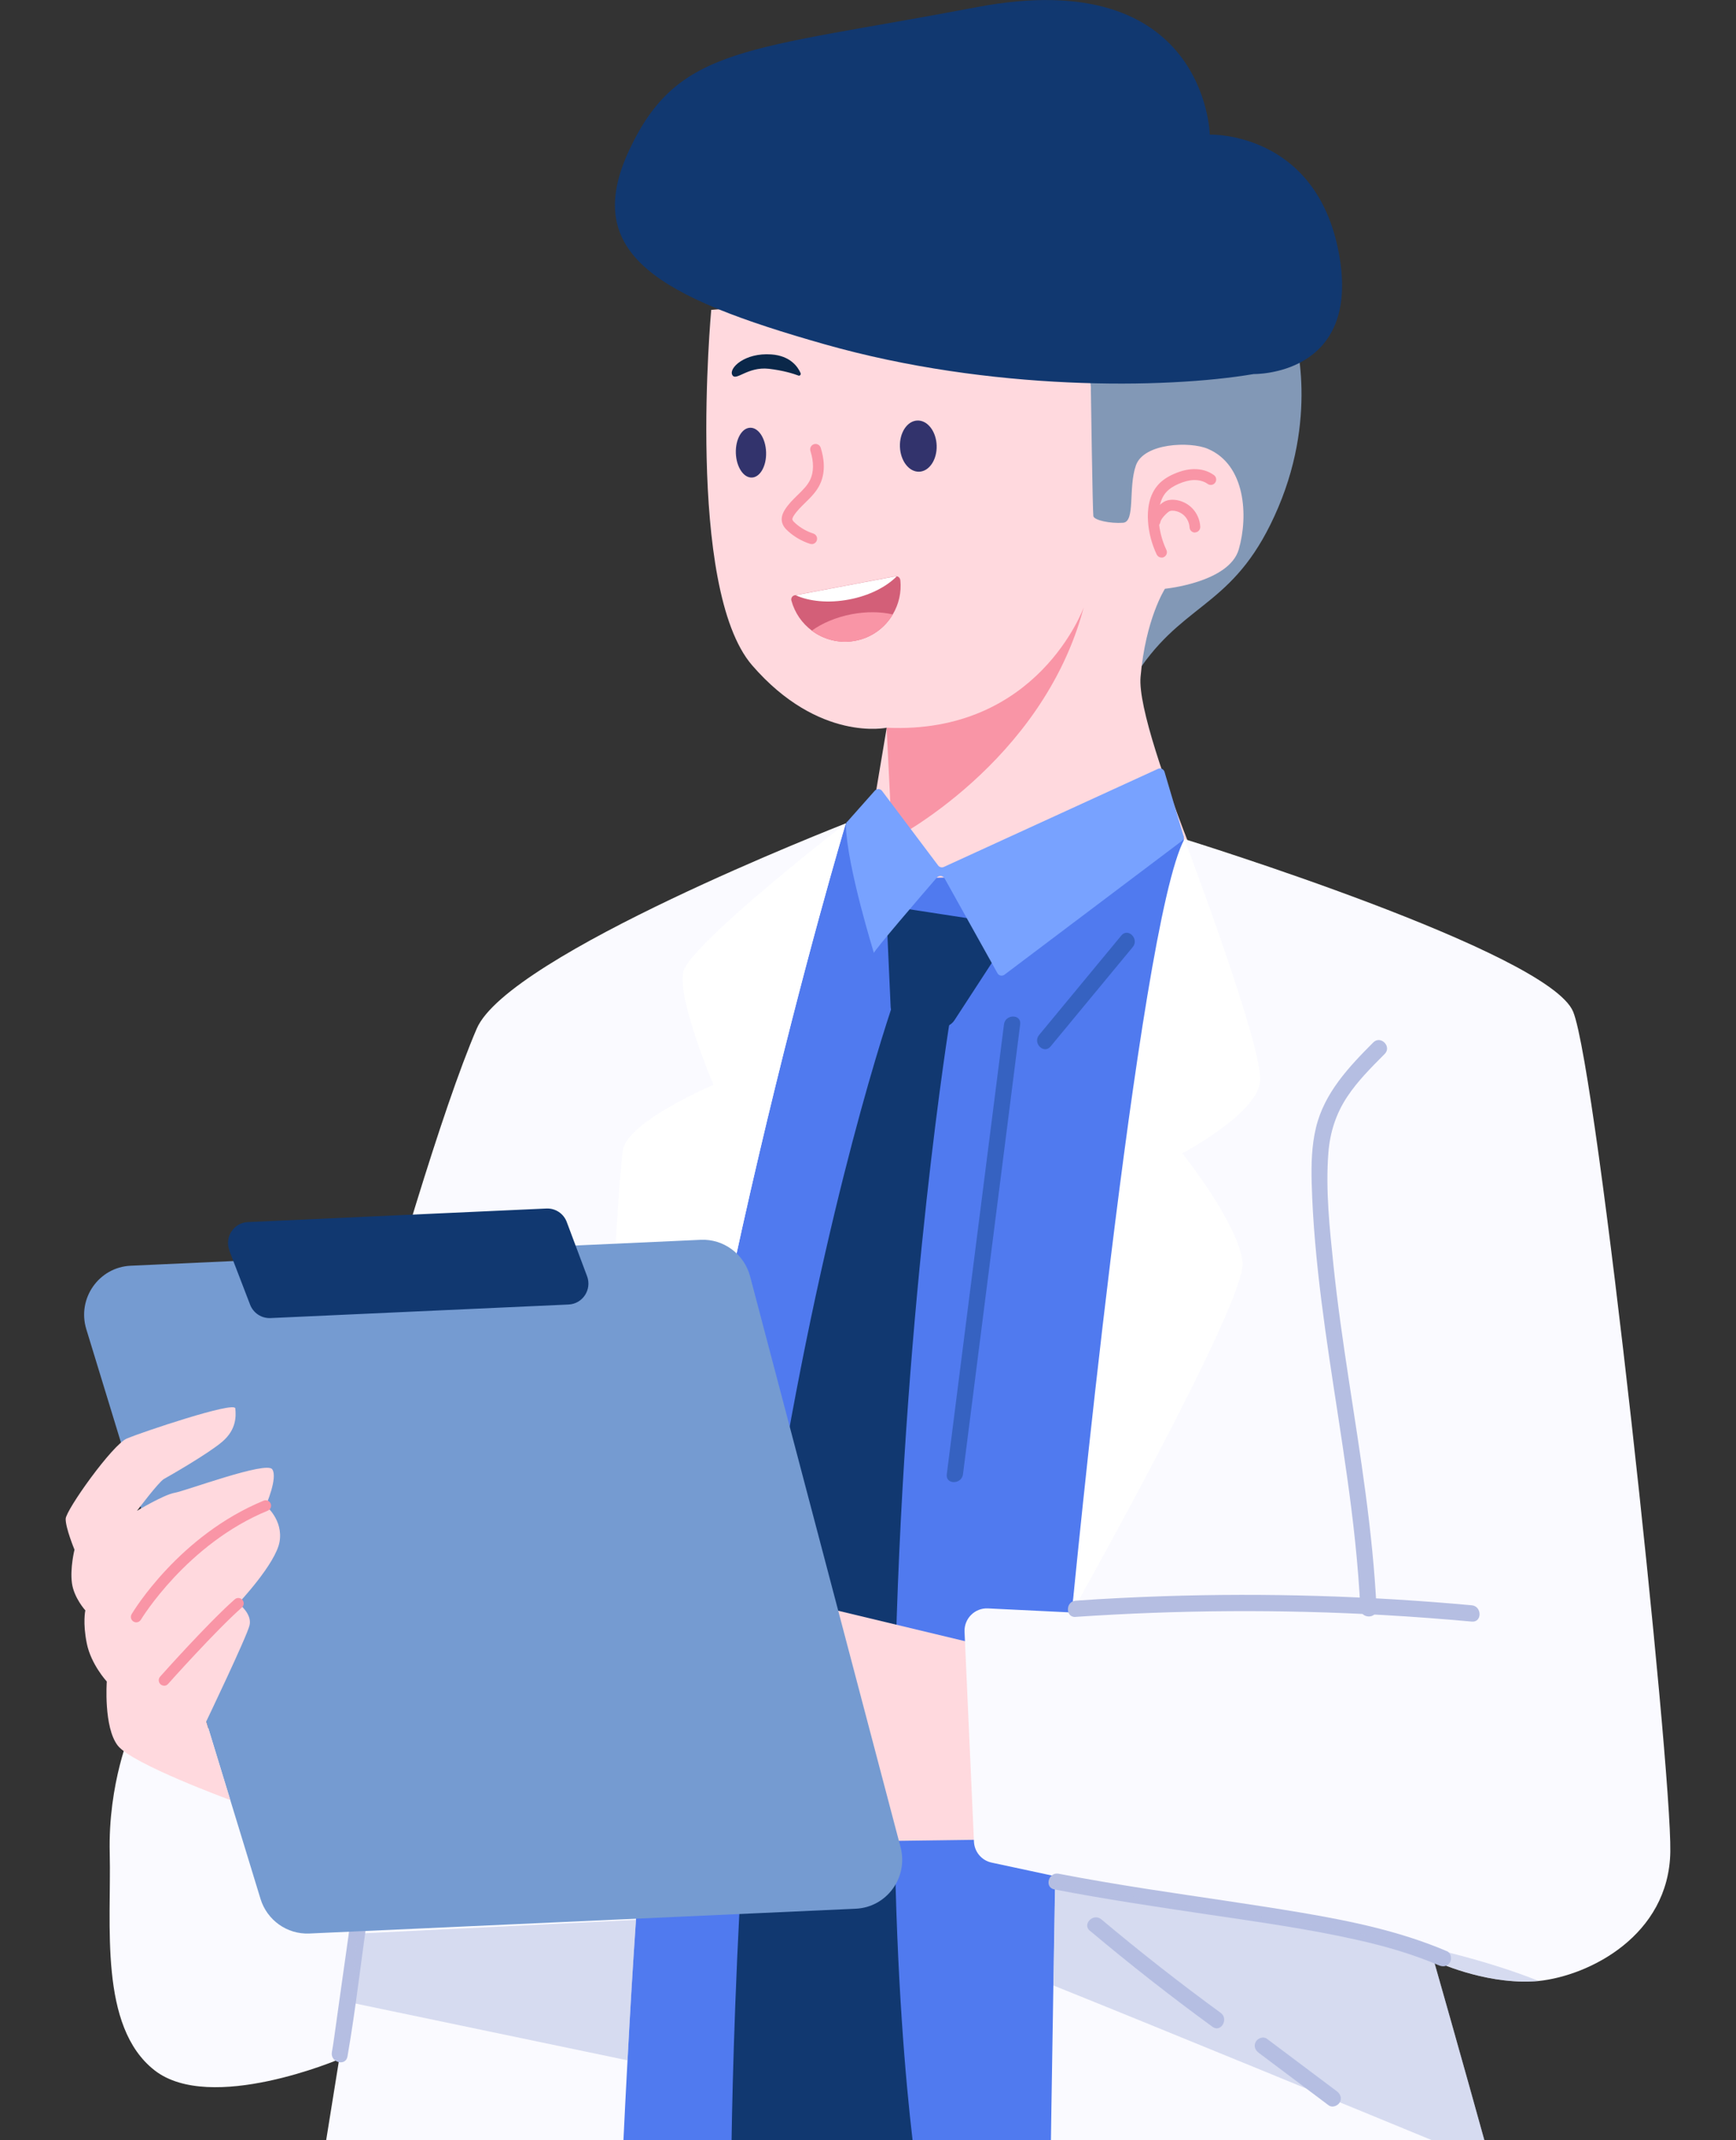 <svg width="185" height="228" viewBox="0 0 185 228" fill="none" xmlns="http://www.w3.org/2000/svg">
<rect x="0" y="0" width="185" height="228" fill="#333333" stroke="none"/>
<g clip-path="url(#clip0_286_659)">
<g clip-path="url(#clip1_286_659)">
<path d="M137.839 35.242C137.839 35.242 140.607 43.733 136.211 54.082C131.814 64.43 126.64 63.921 121.674 70.952C116.708 77.991 90.225 41.328 100.687 31.658C111.148 21.988 137.839 35.242 137.839 35.242Z" fill="#8298B6"/>
<path d="M75.793 33.022C75.793 33.022 73.041 62.67 80.157 70.887C87.273 79.105 94.493 77.531 94.493 77.531L88.757 111.763L133.298 105.814C133.298 105.814 121.016 78.33 121.545 72.13C122.075 65.931 124.145 62.727 124.145 62.727C124.145 62.727 130.996 62.065 132.015 58.521C133.034 54.978 132.745 49.529 128.717 47.818C126.8 47.003 121.906 47.196 121.056 49.569C120.206 51.943 121.024 55.599 119.676 55.696C118.328 55.793 116.595 55.43 116.515 54.986C116.435 54.542 116.25 41.53 116.25 41.53C116.25 41.53 117.061 35.202 101.304 33.619C85.548 32.045 75.793 33.014 75.793 33.014V33.022Z" fill="#FFD9DE"/>
<path d="M85.088 40.013C85.243 40.07 85.383 39.9 85.313 39.744C85.031 39.092 84.229 37.901 82.187 37.759C79.358 37.561 77.654 39.219 78.034 39.942C78.414 40.679 79.639 39.035 81.934 39.29C83.497 39.474 84.567 39.815 85.088 40.013Z" fill="#0A2749"/>
<path d="M123.784 59.401C123.568 59.401 123.367 59.28 123.263 59.07C122.741 57.972 122.42 56.754 122.34 55.543C122.26 54.364 122.396 52.726 123.496 51.563C123.897 51.144 124.426 50.788 125.108 50.49C125.854 50.167 126.528 49.997 127.186 49.981C128.012 49.957 128.774 50.183 129.368 50.619C129.625 50.804 129.681 51.168 129.496 51.426C129.312 51.684 128.951 51.741 128.694 51.555C128.309 51.273 127.788 51.136 127.226 51.144C126.721 51.16 126.183 51.297 125.573 51.563C125.028 51.805 124.619 52.072 124.33 52.379C123.479 53.275 123.439 54.703 123.487 55.478C123.56 56.544 123.84 57.625 124.298 58.586C124.434 58.876 124.314 59.215 124.025 59.353C123.945 59.393 123.865 59.409 123.776 59.409L123.784 59.401Z" fill="#F995A6"/>
<path d="M127.338 56.737C127.033 56.737 126.784 56.495 126.768 56.188C126.744 55.745 126.551 55.301 126.247 54.978C125.934 54.655 125.508 54.453 125.059 54.413C124.907 54.397 124.778 54.413 124.682 54.445C124.514 54.51 124.345 54.671 124.185 54.832C123.944 55.083 123.711 55.357 123.655 55.632C123.599 55.946 123.302 56.156 122.989 56.092C122.677 56.035 122.468 55.728 122.532 55.422C122.636 54.84 122.997 54.413 123.358 54.025C123.599 53.775 123.888 53.492 124.289 53.347C124.546 53.258 124.827 53.226 125.147 53.25C125.861 53.307 126.567 53.638 127.065 54.162C127.562 54.679 127.875 55.397 127.907 56.116C127.923 56.431 127.683 56.705 127.362 56.721C127.354 56.721 127.346 56.721 127.33 56.721L127.338 56.737Z" fill="#F995A6"/>
<path d="M115.488 64.712C115.488 64.712 110.619 78.281 94.485 77.531L95.071 89.477C95.071 89.477 111.1 81.316 115.488 64.712Z" fill="#F995A6"/>
<path d="M80.122 50.879C81.012 50.847 81.692 49.633 81.64 48.168C81.589 46.702 80.826 45.539 79.936 45.571C79.046 45.602 78.366 46.816 78.417 48.282C78.469 49.748 79.232 50.91 80.122 50.879Z" fill="#32336C"/>
<path d="M97.955 50.255C99.035 50.217 99.868 48.965 99.816 47.459C99.763 45.953 98.844 44.764 97.764 44.802C96.683 44.84 95.85 46.092 95.903 47.598C95.956 49.104 96.875 50.294 97.955 50.255Z" fill="#32336C"/>
<path d="M95.946 61.798C96.082 63.114 95.777 64.389 95.135 65.463C94.301 66.876 92.881 67.941 91.148 68.264C89.456 68.587 87.795 68.143 86.511 67.182C85.484 66.416 84.698 65.31 84.337 63.986C84.265 63.728 84.433 63.469 84.69 63.421L95.4 61.395C95.448 61.387 95.504 61.387 95.553 61.395C95.753 61.419 95.914 61.581 95.938 61.798H95.946Z" fill="#D35F78"/>
<path d="M95.56 61.403C94.445 62.533 92.624 63.469 90.466 63.873C88.292 64.285 86.238 64.075 84.786 63.413L95.408 61.403C95.456 61.395 95.512 61.395 95.56 61.403Z" fill="white"/>
<path d="M95.135 65.471C94.301 66.884 92.881 67.949 91.148 68.272C89.455 68.595 87.794 68.151 86.511 67.191C87.61 66.391 89.086 65.762 90.755 65.439C92.343 65.14 93.859 65.164 95.135 65.463V65.471Z" fill="#F995A6"/>
<path d="M86.503 57.964C86.447 57.964 86.39 57.956 86.326 57.94C85.468 57.666 84.65 57.197 83.984 56.592C83.695 56.334 83.358 55.971 83.31 55.454C83.262 54.986 83.47 54.582 83.631 54.324C84.008 53.71 84.513 53.218 85.002 52.742C85.548 52.209 86.061 51.709 86.35 51.087C86.727 50.288 86.735 49.206 86.366 48.052C86.27 47.745 86.439 47.422 86.735 47.325C87.04 47.229 87.361 47.398 87.457 47.697C87.786 48.714 88.035 50.215 87.385 51.587C87.008 52.395 86.39 52.992 85.797 53.573C85.34 54.025 84.906 54.445 84.593 54.937C84.457 55.155 84.433 55.276 84.441 55.333C84.449 55.43 84.553 55.567 84.746 55.736C85.299 56.237 85.965 56.616 86.671 56.842C86.976 56.939 87.144 57.262 87.048 57.569C86.968 57.811 86.743 57.972 86.503 57.972V57.964Z" fill="#F995A6"/>
<path d="M46.551 252.231C46.551 252.231 80.919 260.811 109.159 254.894L137.406 248.978L126.118 89.057L105.372 93.36L99.844 93.513L90.273 87.564C90.273 87.564 79.884 102.949 64.505 158.12C49.126 213.292 46.551 252.239 46.551 252.239V252.231Z" fill="#507AEF"/>
<path d="M101.257 108.51C101.257 108.51 96.459 137.876 95.457 175.798C94.454 213.72 98.048 233.762 98.048 233.762L88.958 244.07L77.943 229.444C77.943 229.444 78.328 184.693 83.8 153.963C89.271 123.234 95.545 105.814 95.545 105.814L101.257 108.519V108.51Z" fill="#113870"/>
<path d="M94.517 98.477L94.911 107.243C94.943 108.01 95.512 108.656 96.266 108.777L100.093 109.415C100.727 109.52 101.361 109.237 101.714 108.696L106.896 100.737C107.546 99.744 106.952 98.413 105.781 98.235L96.379 96.79C95.368 96.637 94.469 97.452 94.517 98.477Z" fill="#113870"/>
<path d="M103.856 175.096L87.843 171.253L90.691 196.187L108.822 195.945L103.856 175.096Z" fill="#FFD9DE"/>
<path d="M152.793 208.876C152.881 209.191 155.513 218.377 158.906 230.622C163.102 245.733 168.445 265.501 171.574 279.013C177.286 303.673 178.786 309.299 176.371 311.147C173.956 312.996 158.473 314.473 141.072 316.039C123.671 317.597 112.287 320.624 111.381 317.387C110.643 314.788 111.774 240.712 112.255 211.54C112.344 206.342 112.408 202.564 112.432 200.877C112.44 200.231 112.448 199.892 112.448 199.892L105.669 198.439C104.61 198.213 103.84 197.293 103.791 196.212L102.789 173.852C102.725 172.448 103.88 171.294 105.276 171.358L114.221 171.794C114.221 171.794 122.187 105.371 126.222 89.396C126.222 89.396 165.059 101.399 167.651 107.8C170.242 114.201 178.16 188.019 178 197.301C177.847 206.197 169.384 210.499 163.944 211.056C163.712 211.08 163.479 211.096 163.254 211.104C157.968 211.338 152.937 208.949 152.801 208.876H152.793Z" fill="#FAFAFF"/>
<path d="M126.214 89.396C126.214 89.396 134.702 111.755 134.285 115.251C133.868 118.746 125.99 122.87 125.99 122.87C125.99 122.87 131.934 130.28 132.416 134.462C132.889 138.643 114.221 171.794 114.221 171.794C114.221 171.794 121.297 98.453 126.222 89.396H126.214Z" fill="white"/>
<path d="M114.622 172.262C125.565 171.52 136.556 171.447 147.506 172.069C150.619 172.246 153.732 172.48 156.845 172.763C157.952 172.868 157.944 171.132 156.845 171.027C145.918 170.026 134.943 169.695 123.976 170.059C120.856 170.164 117.743 170.317 114.63 170.535C113.531 170.608 113.523 172.343 114.63 172.27L114.622 172.262Z" fill="#B5BEE2"/>
<path d="M146.343 111.061C143.744 113.668 141.12 116.445 140.238 120.142C139.78 122.047 139.732 124.025 139.78 125.97C139.837 128.093 139.965 130.224 140.15 132.339C140.864 140.677 142.372 148.91 143.535 157.184C144.201 161.898 144.738 166.628 144.971 171.383C145.027 172.496 146.744 172.496 146.696 171.383C146.303 163.214 144.979 155.126 143.744 147.054C143.126 142.994 142.532 138.925 142.107 134.833C141.698 130.886 141.249 126.785 141.561 122.814C141.73 120.659 142.364 118.673 143.551 116.873C144.674 115.17 146.134 113.725 147.562 112.288C148.349 111.497 147.129 110.27 146.343 111.061Z" fill="#B5BEE2"/>
<path d="M112.36 201.297C117.791 202.346 123.262 203.153 128.734 203.969C134.061 204.76 139.428 205.502 144.69 206.689C147.635 207.351 150.555 208.19 153.339 209.385C153.772 209.571 154.253 209.514 154.518 209.07C154.735 208.707 154.638 208.069 154.205 207.884C149.271 205.777 144.049 204.687 138.786 203.791C133.282 202.863 127.755 202.104 122.243 201.249C119.09 200.756 115.954 200.231 112.817 199.626C111.734 199.416 111.269 201.087 112.36 201.297Z" fill="#B5BEE2"/>
<path d="M116.155 205.704C120.391 209.264 124.747 212.678 129.215 215.939C130.114 216.593 130.972 215.092 130.082 214.446C125.734 211.274 121.49 207.948 117.366 204.485C116.524 203.775 115.296 204.994 116.147 205.712L116.155 205.704Z" fill="#B5BEE2"/>
<path d="M134.141 218.708L141.594 224.302C141.971 224.584 142.557 224.366 142.773 223.987C143.03 223.543 142.837 223.083 142.46 222.8C139.973 220.936 137.494 219.071 135.007 217.207C134.63 216.924 134.045 217.142 133.828 217.521C133.571 217.965 133.764 218.426 134.141 218.708Z" fill="#B5BEE2"/>
<path d="M90.138 87.701C89.865 88.621 72.994 144.745 68.429 195.929C68.236 198.06 68.076 200.183 67.923 202.29C67.875 203.04 67.819 203.799 67.771 204.558C67.434 209.49 67.137 214.486 66.873 219.507C64.241 268.1 64.185 318.081 64.185 318.081L20.607 315.999L36.146 219.386C36.146 219.386 22.444 225.222 16.475 220.573C10.506 215.915 11.878 204.986 11.694 197.463C11.501 189.932 13.98 184.322 13.98 184.322L28.942 183.934C28.942 183.934 43.463 126.656 50.803 109.592C54.189 101.714 89.536 87.968 90.138 87.717V87.701Z" fill="#FAFAFF"/>
<path d="M90.138 87.709C89.865 88.621 72.993 144.745 68.429 195.929C62.749 162.285 66.014 125.034 66.367 122.588C66.8 119.472 76.034 115.581 76.034 115.581C76.034 115.581 72.175 106.484 72.809 103.562C73.443 100.657 89.881 87.903 90.138 87.717V87.709Z" fill="white"/>
<path d="M38.16 199.763C37.63 201.918 37.43 204.195 37.117 206.382C36.668 209.514 36.234 212.654 35.793 215.786C35.657 216.738 35.536 217.691 35.368 218.635C35.175 219.725 36.836 220.193 37.029 219.095C37.959 213.784 38.521 208.392 39.339 203.057C39.484 202.112 39.596 201.144 39.821 200.215C40.085 199.134 38.425 198.674 38.16 199.755V199.763Z" fill="#B5BEE2"/>
<path d="M13.931 134.849L74.669 132.089C77.108 131.975 79.299 133.598 79.932 135.971L95.969 196.793C96.82 200.022 94.493 203.21 91.18 203.355L32.968 205.995C30.602 206.1 28.46 204.582 27.762 202.306L9.198 141.613C8.195 138.344 10.537 135.002 13.931 134.849Z" fill="#759BD1"/>
<path d="M24.433 133.227L26.655 139.006C27 139.894 27.867 140.467 28.822 140.427L60.591 138.982C62.091 138.917 63.094 137.392 62.564 135.971L60.398 130.192C60.061 129.288 59.187 128.714 58.232 128.755L26.415 130.2C24.907 130.264 23.904 131.806 24.449 133.227H24.433Z" fill="#113870"/>
<path d="M24.537 191.772C24.537 191.772 14.076 187.938 12.551 185.976C11.027 184.015 11.38 179.148 11.38 179.148C11.38 179.148 9.711 177.34 9.254 175.112C8.797 172.884 9.094 171.568 9.094 171.568C9.094 171.568 7.882 170.244 7.666 168.662C7.449 167.08 7.938 165.103 7.938 165.103C7.938 165.103 6.968 162.754 7 161.809C7.032 160.865 11.974 153.907 13.53 153.253C15.086 152.599 24.994 149.257 25.075 150.048C25.155 150.84 25.219 152.284 23.695 153.592C22.17 154.892 18.031 157.257 17.469 157.571C16.908 157.886 14.597 160.962 14.597 160.962C14.597 160.962 17.469 159.234 18.616 159.041C19.764 158.847 28.396 155.626 29.014 156.538C29.631 157.45 28.324 160.413 28.324 160.413C28.324 160.413 30.193 161.922 29.792 164.255C29.391 166.588 25.404 170.817 25.404 170.817C25.404 170.817 26.896 171.923 26.591 173.166C26.286 174.409 21.978 183.402 21.978 183.402L24.537 191.772Z" fill="#FFD9DE"/>
<path d="M17.494 179.592C17.357 179.592 17.221 179.543 17.109 179.446C16.876 179.236 16.852 178.865 17.061 178.631C17.269 178.397 22.187 172.884 25.019 170.39C25.259 170.18 25.62 170.204 25.829 170.446C26.038 170.688 26.014 171.052 25.773 171.261C22.989 173.715 17.959 179.349 17.911 179.406C17.799 179.535 17.638 179.6 17.486 179.6L17.494 179.592Z" fill="#F995A6"/>
<path d="M14.526 172.844C14.421 172.844 14.325 172.819 14.229 172.763C13.956 172.601 13.868 172.246 14.028 171.972C14.229 171.633 19.114 163.577 28.1 159.88C28.396 159.759 28.725 159.904 28.846 160.195C28.966 160.494 28.822 160.824 28.533 160.946C19.917 164.489 15.063 172.48 15.015 172.561C14.911 172.739 14.718 172.844 14.526 172.844Z" fill="#F995A6"/>
<path d="M90.274 87.564L93.226 84.238C93.435 83.996 93.812 84.012 94.004 84.271L99.973 92.205C100.118 92.399 100.374 92.464 100.591 92.359L123.399 81.914C123.68 81.784 124.009 81.938 124.097 82.228L126.119 89.049C126.183 89.251 126.111 89.477 125.934 89.606L107.041 103.845C106.792 104.031 106.447 103.958 106.295 103.684L100.663 93.586C100.495 93.279 100.07 93.23 99.837 93.497C98.232 95.353 93.066 101.359 93.13 101.536C93.21 101.746 90.266 92.415 90.138 87.903C90.138 87.774 90.186 87.645 90.266 87.548L90.274 87.564Z" fill="#78A2FF"/>
<path d="M119.5 99.664C116.579 103.199 113.651 106.735 110.731 110.27C110.025 111.126 111.236 112.353 111.95 111.497C114.871 107.962 117.799 104.426 120.719 100.891C121.425 100.035 120.214 98.808 119.5 99.664Z" fill="#3662C1"/>
<path d="M106.993 109.124C105.404 121.587 103.824 134.05 102.235 146.521C101.786 150.04 101.337 153.56 100.895 157.079C100.759 158.185 102.476 158.169 102.62 157.079C104.209 144.616 105.789 132.153 107.378 119.682C107.827 116.163 108.276 112.643 108.717 109.124C108.854 108.018 107.137 108.034 106.993 109.124Z" fill="#3662C1"/>
<path opacity="0.53" d="M163.945 211.048C163.712 211.072 163.479 211.088 163.255 211.096C157.968 211.33 152.938 208.941 152.801 208.868C152.89 209.183 155.521 218.369 158.915 230.614C142.749 223.955 122.853 215.786 112.264 211.532C112.352 206.334 112.416 202.556 112.44 200.869C118.634 201.749 129.127 203.315 143.287 205.72C153.162 207.399 159.693 209.337 163.945 211.04V211.048Z" fill="#B5BEE2"/>
<path opacity="0.53" d="M67.778 204.558C67.441 209.49 67.145 214.486 66.88 219.507L37.598 213.397L38.039 206.011L67.77 204.542L67.778 204.558Z" fill="#B5BEE2"/>
<path d="M133.555 39.851C133.555 39.851 145.092 40.15 142.693 27.049C140.294 13.948 128.926 14.344 128.926 14.344C128.926 14.344 128.541 -3.891 104.065 0.767C79.588 5.424 72.295 4.811 67.065 15.966C61.834 27.113 70.29 31.69 87.907 36.687C105.525 41.683 124.177 41.441 133.555 39.859V39.851Z" fill="#113870"/>
</g>
</g>
<defs>
<clipPath id="clip0_286_659">
<rect width="185" height="228" fill="white"/>
</clipPath>
<clipPath id="clip1_286_659">
<rect width="171" height="344" fill="white" transform="translate(7)"/>
</clipPath>
</defs>
</svg>

